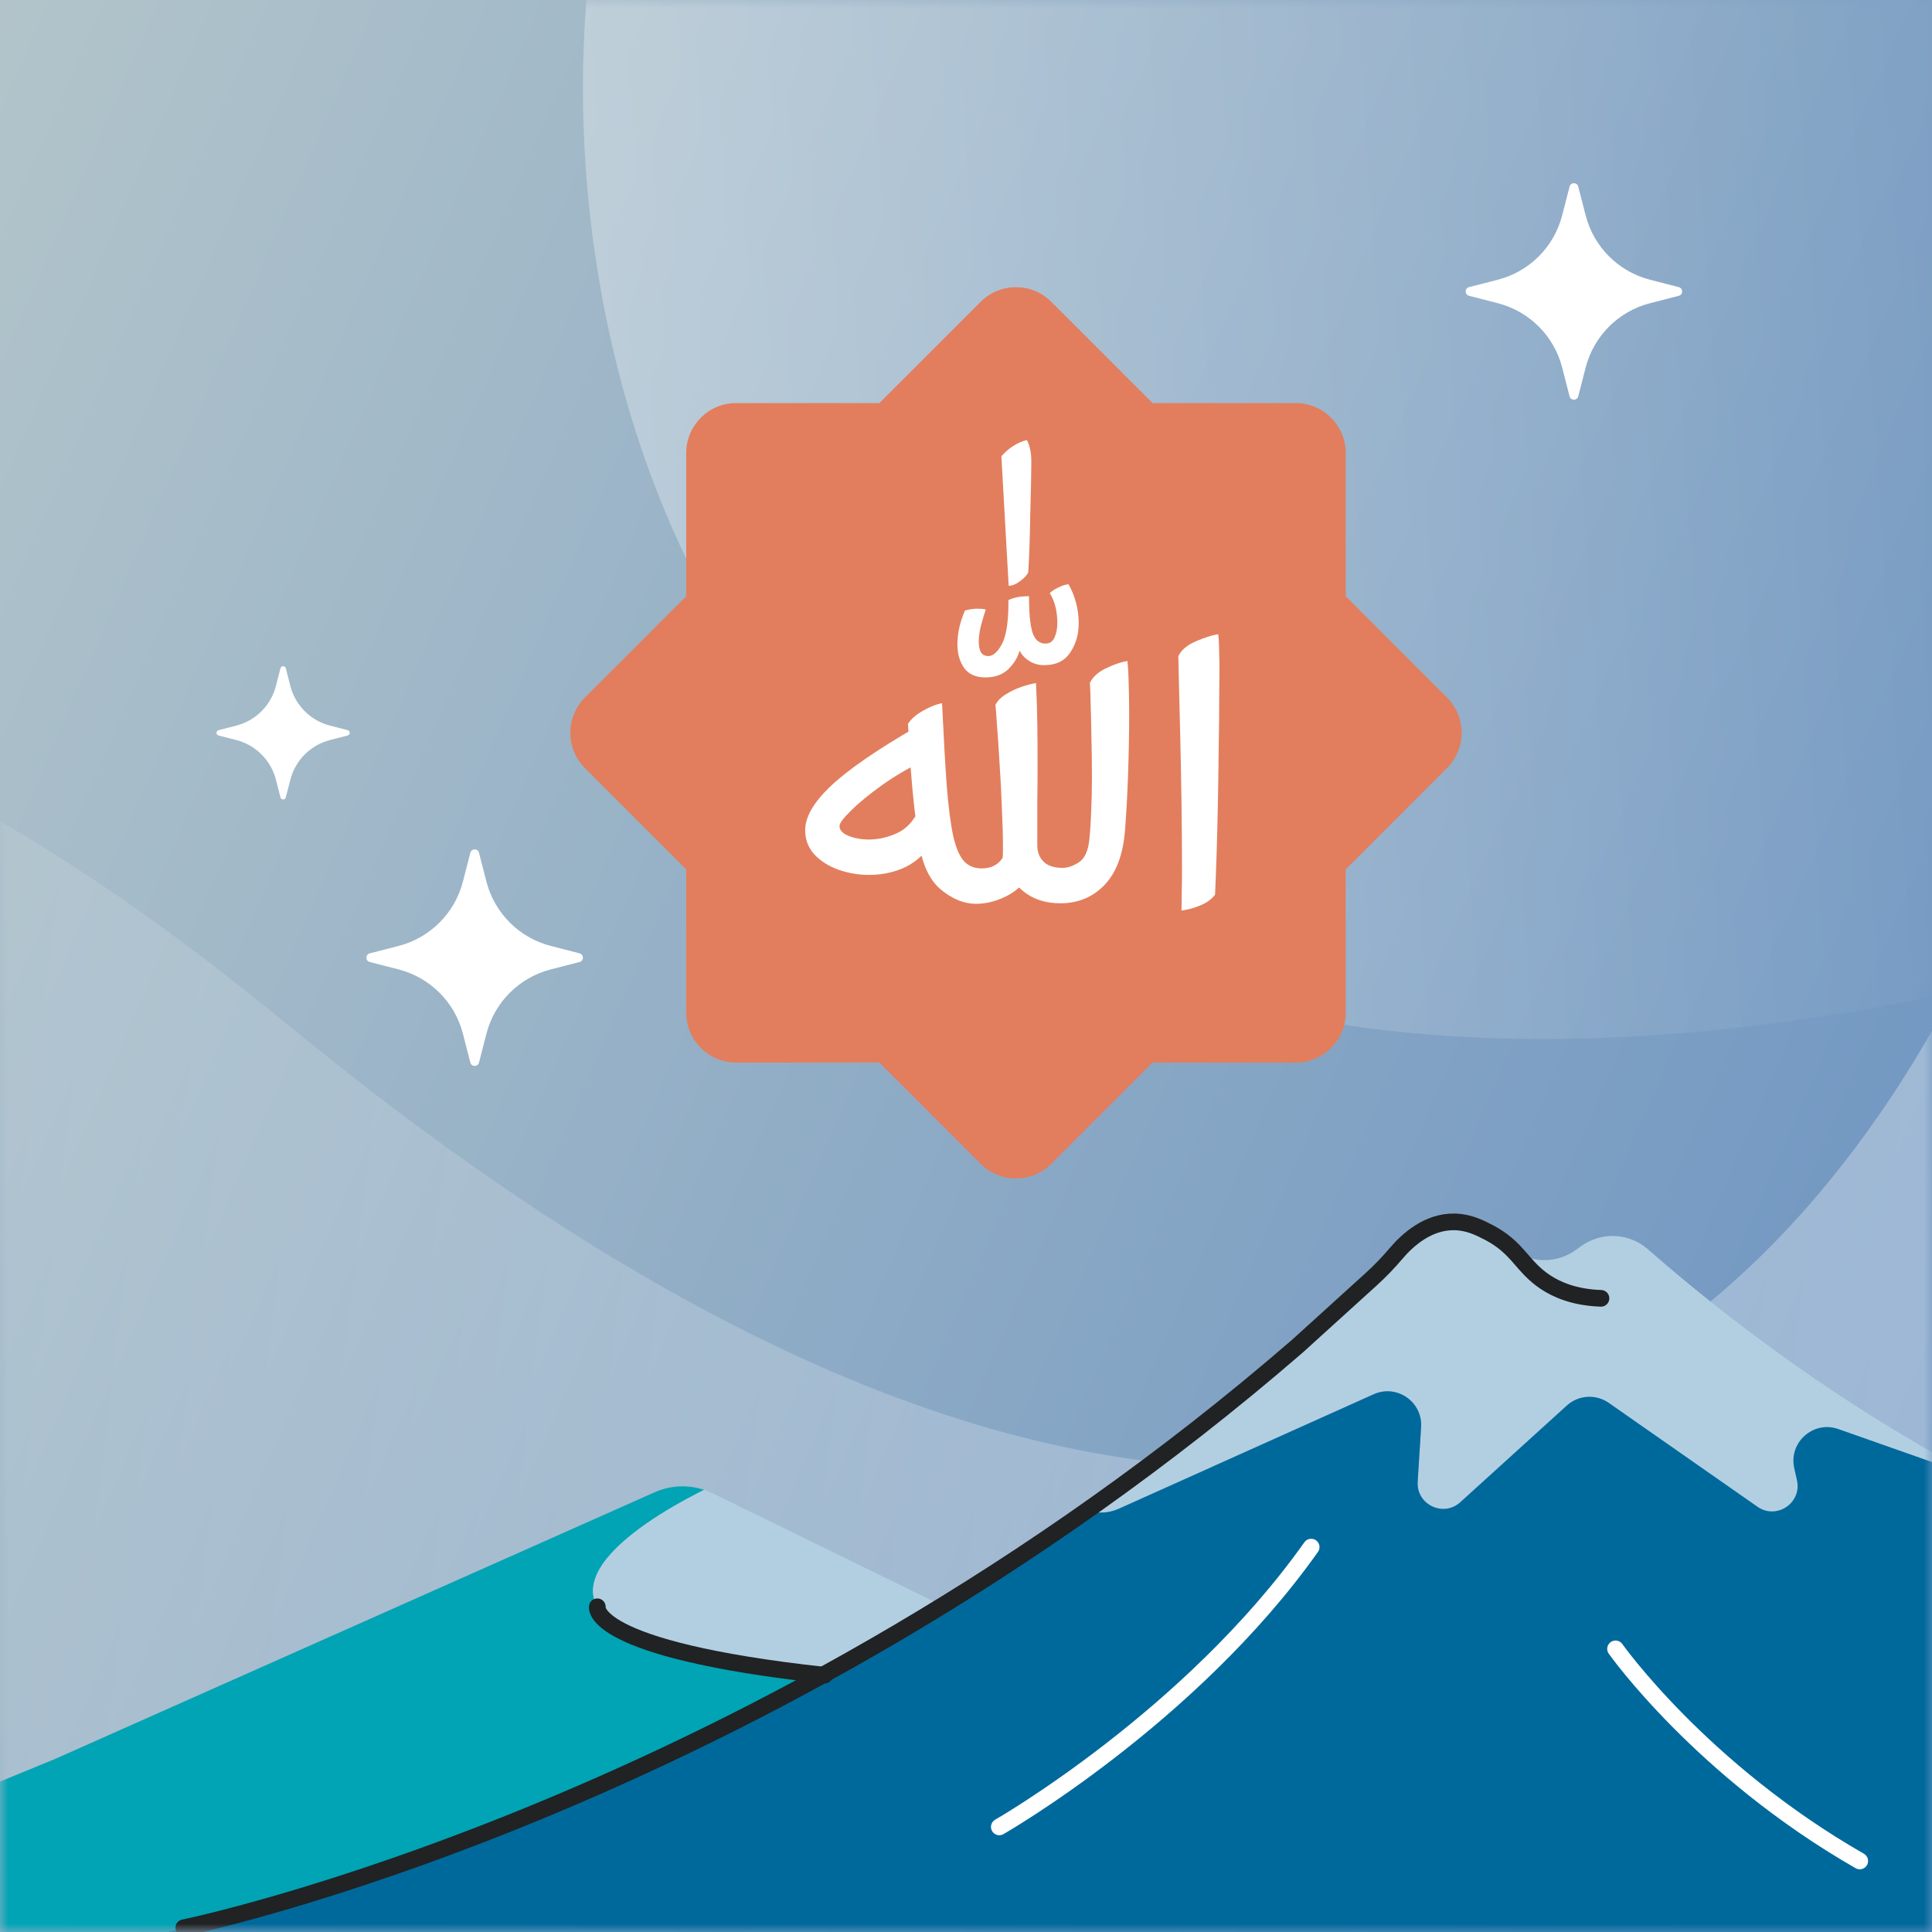 <svg width="116" height="116" viewBox="0 0 116 116" fill="none" xmlns="http://www.w3.org/2000/svg">
<rect x="0" y="0" width="116" height="116" fill="#808080" stroke="none"/>
<rect opacity="0.61" width="116" height="116" fill="url(#paint0_linear)"/>
<mask id="mask0" mask-type="alpha" maskUnits="userSpaceOnUse" x="0" y="0" width="116" height="116">
<rect width="116" height="116" fill="#FFEDAB"/>
</mask>
<g mask="url(#mask0)">
<path opacity="0.32" d="M17.729 61.889C67.867 102.946 99.789 90.181 116 61.889V116.5H-65V48.072C-27.898 27.674 1.183 48.34 17.729 61.889Z" fill="url(#paint1_linear)"/>
<path opacity="0.32" d="M117.713 59.5C46.513 74.7 33.046 26.167 35.213 0H117.713V59.5Z" fill="url(#paint2_linear)"/>
<path fill-rule="evenodd" clip-rule="evenodd" d="M35.121 41.879C33.95 43.05 33.95 44.95 35.121 46.121L41.201 52.201V60.799C41.201 62.456 42.544 63.799 44.201 63.799H52.799L58.879 69.879C60.05 71.05 61.95 71.05 63.121 69.879L69.201 63.799H77.799C79.456 63.799 80.799 62.456 80.799 60.799V52.201L86.879 46.121C88.05 44.95 88.05 43.05 86.879 41.879L80.799 35.799V27.201C80.799 25.544 79.456 24.201 77.799 24.201H69.201L63.121 18.121C61.95 16.95 60.05 16.95 58.879 18.121L52.799 24.201H44.201C42.544 24.201 41.201 25.544 41.201 27.201V35.799L35.121 41.879Z" fill="#E27E5D"/>
<path d="M67.178 90.581L82.475 83.712C83.864 83.09 85.416 84.164 85.323 85.683L85.12 88.965C85.035 90.336 86.659 91.115 87.676 90.192L94.073 84.388C94.772 83.753 95.817 83.687 96.59 84.227L105.522 90.465C106.667 91.265 108.196 90.24 107.891 88.876L107.729 88.149C107.382 86.599 108.876 85.272 110.375 85.8L118.929 88.814V88.813C118.729 88.707 118.53 88.602 118.33 88.493C110.55 84.293 104.131 79.55 98.938 75.004C97.807 74.014 96.14 73.944 94.924 74.826C94.822 74.899 94.722 74.972 94.62 75.046C93.503 75.856 91.995 75.867 90.867 75.073L89.186 73.89C87.913 72.995 86.184 73.135 85.071 74.222C79.676 79.495 73.131 85.162 65.328 90.689C65.896 90.875 66.541 90.867 67.178 90.581Z" fill="#B2CFE2"/>
<path d="M38.549 98.395C31.072 95.405 39.917 90.619 42.28 89.454C41.315 89.132 40.257 89.177 39.315 89.595L3.286 105.619L-22 116H10.028C20.66 113.346 34.559 108.777 49.504 100.584C45.246 100.149 41.227 99.467 38.549 98.395Z" fill="#00A4B4"/>
<path d="M38.548 98.395C41.227 99.467 45.246 100.15 49.504 100.584C51.858 99.293 54.24 97.913 56.638 96.435L42.783 89.658C42.62 89.578 42.452 89.511 42.28 89.454C39.917 90.618 31.072 95.404 38.548 98.395Z" fill="#B2CFE2"/>
<path d="M126.251 92.349C123.882 91.317 121.434 90.145 118.93 88.816V88.817L110.376 85.803C108.878 85.276 107.383 86.602 107.73 88.153L107.893 88.879C108.198 90.242 106.667 91.268 105.523 90.469L96.591 84.23C95.818 83.69 94.773 83.756 94.074 84.391L87.677 90.196C86.66 91.118 85.037 90.338 85.121 88.968L85.324 85.686C85.419 84.167 83.865 83.093 82.477 83.716L67.179 90.584C66.544 90.87 65.897 90.877 65.33 90.691C63.784 91.787 62.189 92.876 60.543 93.956C59.237 94.812 57.936 95.639 56.64 96.437C54.242 97.915 51.862 99.295 49.506 100.586C34.559 108.776 20.66 113.346 10.028 116C38.898 116 67.768 116 96.638 116C104.047 116 111.457 116 118.866 116H140.484L126.251 92.349Z" fill="#00699C"/>
<path d="M11.034 115.745C11.034 115.745 45.705 108.688 77.897 80.827L82.353 76.785C82.885 76.302 83.379 75.781 83.844 75.234C84.497 74.466 85.734 73.329 87.341 73.363C88.201 73.381 88.872 73.73 89.383 73.994C91.169 74.922 91.372 76.048 92.807 76.991C93.469 77.425 94.512 77.899 96.125 77.954" stroke="#202223" stroke-miterlimit="10" stroke-linecap="round" stroke-linejoin="round"/>
<path d="M60 109.69C60 109.69 71.463 103.136 78.725 92.89" stroke="white" stroke-miterlimit="10" stroke-linecap="round" stroke-linejoin="round"/>
<path d="M97 99C97 99 102.137 106.277 111.662 111.735" stroke="white" stroke-miterlimit="10" stroke-linecap="round" stroke-linejoin="round"/>
<path d="M35.864 96.473C35.864 96.473 35.311 99.028 49.504 100.584" stroke="#202223" stroke-miterlimit="10" stroke-linecap="round" stroke-linejoin="round"/>
<path d="M58.594 54.266C57.885 54.266 57.182 53.979 56.484 53.406C55.797 52.823 55.359 51.875 55.172 50.562C55.068 49.823 54.974 49.12 54.891 48.453C54.818 47.776 54.75 47.042 54.688 46.25C54.635 45.458 54.578 44.526 54.516 43.453C54.724 43.151 55.026 42.891 55.422 42.672C55.818 42.443 56.198 42.292 56.562 42.219C56.656 44.229 56.75 45.885 56.844 47.188C56.948 48.479 57.078 49.484 57.234 50.203C57.401 50.922 57.62 51.427 57.891 51.719C58.161 52 58.51 52.141 58.938 52.141C59.51 52.141 59.932 51.927 60.203 51.5C60.214 51.438 60.219 51.229 60.219 50.875C60.219 50.229 60.198 49.458 60.156 48.562C60.125 47.656 60.078 46.755 60.016 45.859C59.964 44.953 59.911 44.177 59.859 43.531C59.818 42.875 59.786 42.474 59.766 42.328C59.891 42.078 60.099 41.865 60.391 41.688C60.693 41.5 61.01 41.349 61.344 41.234C61.688 41.12 61.974 41.047 62.203 41.016C62.245 41.859 62.271 42.667 62.281 43.438C62.292 44.198 62.297 45.042 62.297 45.969C62.297 46.667 62.292 47.401 62.281 48.172C62.281 48.932 62.281 49.792 62.281 50.75C62.281 51.156 62.406 51.484 62.656 51.734C62.906 51.984 63.286 52.109 63.797 52.109C64.099 52.109 64.422 52 64.766 51.781C65.12 51.562 65.333 51.104 65.406 50.406C65.458 49.896 65.495 49.323 65.516 48.688C65.547 48.052 65.562 47.401 65.562 46.734C65.562 45.911 65.552 45.109 65.531 44.328C65.521 43.536 65.505 42.844 65.484 42.25C65.474 41.656 65.458 41.24 65.438 41C65.615 40.635 65.948 40.339 66.438 40.109C66.927 39.88 67.344 39.74 67.688 39.688C67.729 40.01 67.755 40.453 67.766 41.016C67.787 41.568 67.797 42.188 67.797 42.875C67.797 43.958 67.776 45.13 67.734 46.391C67.693 47.651 67.63 48.807 67.547 49.859C67.432 51.307 67.021 52.401 66.312 53.141C65.604 53.87 64.724 54.234 63.672 54.234C62.88 54.234 62.208 54.047 61.656 53.672C61.115 53.297 60.708 52.823 60.438 52.25L61.656 52.781C61.281 53.271 60.812 53.641 60.25 53.891C59.698 54.141 59.146 54.266 58.594 54.266ZM52.172 52.531C51.547 52.531 50.938 52.427 50.344 52.219C49.76 52.01 49.281 51.708 48.906 51.312C48.531 50.906 48.344 50.417 48.344 49.844C48.344 49.042 48.865 48.151 49.906 47.172C50.948 46.193 52.641 45.026 54.984 43.672L55.5 45.656C54.562 46.104 53.708 46.604 52.938 47.156C52.167 47.708 51.552 48.214 51.094 48.672C50.635 49.12 50.406 49.427 50.406 49.594C50.406 49.844 50.589 50.042 50.953 50.188C51.318 50.333 51.724 50.406 52.172 50.406C52.745 50.406 53.312 50.276 53.875 50.016C54.438 49.755 54.875 49.276 55.188 48.578L55.828 50.812C55.37 51.427 54.823 51.87 54.188 52.141C53.562 52.401 52.891 52.531 52.172 52.531ZM70.938 54.672C70.948 54.339 70.953 53.969 70.953 53.562C70.963 53.156 70.969 52.729 70.969 52.281C70.969 50.969 70.958 49.589 70.938 48.141C70.917 46.693 70.891 45.328 70.859 44.047C70.828 42.766 70.802 41.703 70.781 40.859C70.76 40.005 70.75 39.516 70.75 39.391C70.927 39.026 71.281 38.729 71.812 38.5C72.354 38.271 72.797 38.13 73.141 38.078C73.162 38.203 73.177 38.396 73.188 38.656C73.198 38.917 73.203 39.167 73.203 39.406C73.213 39.635 73.219 39.781 73.219 39.844C73.219 40.354 73.213 41.052 73.203 41.938C73.203 42.823 73.193 43.807 73.172 44.891C73.162 45.964 73.146 47.052 73.125 48.156C73.104 49.26 73.078 50.297 73.047 51.266C73.016 52.234 72.984 53.052 72.953 53.719C72.745 53.99 72.453 54.203 72.078 54.359C71.703 54.516 71.323 54.62 70.938 54.672ZM59.172 40.672C58.589 40.672 58.161 40.484 57.891 40.109C57.62 39.724 57.484 39.25 57.484 38.688C57.484 38.031 57.635 37.354 57.938 36.656C58.198 36.583 58.453 36.547 58.703 36.547C58.891 36.547 59.052 36.562 59.188 36.594C59.083 36.906 58.984 37.24 58.891 37.594C58.807 37.938 58.766 38.25 58.766 38.531C58.766 38.781 58.807 38.99 58.891 39.156C58.984 39.312 59.135 39.391 59.344 39.391C59.635 39.391 59.911 39.141 60.172 38.641C60.432 38.13 60.557 37.26 60.547 36.031C60.693 35.958 60.865 35.901 61.062 35.859C61.26 35.818 61.5 35.797 61.781 35.797C61.781 36.776 61.849 37.495 61.984 37.953C62.13 38.411 62.391 38.641 62.766 38.641C63.026 38.641 63.208 38.521 63.312 38.281C63.427 38.031 63.484 37.74 63.484 37.406C63.484 36.708 63.333 36.109 63.031 35.609C63.146 35.495 63.312 35.385 63.531 35.281C63.75 35.167 63.958 35.099 64.156 35.078C64.562 35.807 64.766 36.589 64.766 37.422C64.766 38.099 64.594 38.688 64.25 39.188C63.917 39.688 63.396 39.938 62.688 39.938C62.365 39.938 62.068 39.854 61.797 39.688C61.526 39.51 61.333 39.302 61.219 39.062C61.115 39.458 60.891 39.828 60.547 40.172C60.203 40.505 59.745 40.672 59.172 40.672ZM60.562 35.172L60.125 27.391C60.583 26.88 61.094 26.557 61.656 26.422C61.74 26.578 61.802 26.755 61.844 26.953C61.896 27.141 61.922 27.412 61.922 27.766C61.922 28.037 61.917 28.448 61.906 29C61.896 29.552 61.88 30.162 61.859 30.828C61.849 31.495 61.833 32.146 61.812 32.781C61.792 33.417 61.766 33.948 61.734 34.375C61.661 34.531 61.5 34.703 61.25 34.891C61 35.078 60.771 35.172 60.562 35.172Z" fill="white"/>
<path d="M94.76 11.201L95.206 12.935C95.694 14.828 97.172 16.306 99.065 16.794L100.799 17.24C101.067 17.309 101.067 17.691 100.799 17.76L99.065 18.206C97.172 18.694 95.694 20.172 95.206 22.065L94.76 23.799C94.691 24.067 94.309 24.067 94.24 23.799L93.794 22.065C93.306 20.172 91.828 18.694 89.935 18.206L88.201 17.76C87.933 17.691 87.933 17.309 88.201 17.24L89.935 16.794C91.828 16.306 93.306 14.828 93.794 12.935L94.24 11.201C94.309 10.933 94.69 10.933 94.76 11.201Z" fill="white"/>
<path d="M28.76 51.201L29.206 52.935C29.694 54.828 31.172 56.306 33.065 56.794L34.799 57.24C35.067 57.309 35.067 57.691 34.799 57.76L33.065 58.206C31.172 58.694 29.694 60.172 29.206 62.065L28.76 63.799C28.691 64.067 28.309 64.067 28.24 63.799L27.794 62.065C27.306 60.172 25.828 58.694 23.935 58.206L22.201 57.76C21.933 57.691 21.933 57.309 22.201 57.24L23.935 56.794C25.828 56.306 27.306 54.828 27.794 52.935L28.24 51.201C28.309 50.933 28.69 50.933 28.76 51.201Z" fill="white"/>
<path d="M17.16 40.124L17.434 41.191C17.735 42.355 18.644 43.265 19.809 43.566L20.876 43.84C21.041 43.883 21.041 44.117 20.876 44.16L19.809 44.434C18.645 44.735 17.735 45.644 17.434 46.809L17.16 47.876C17.117 48.041 16.883 48.041 16.84 47.876L16.566 46.809C16.265 45.645 15.356 44.735 14.191 44.434L13.124 44.16C12.959 44.117 12.959 43.883 13.124 43.84L14.191 43.566C15.355 43.265 16.265 42.356 16.566 41.191L16.84 40.124C16.883 39.959 17.117 39.959 17.16 40.124Z" fill="white"/>
</g>
<defs>
<linearGradient id="paint0_linear" x1="0" y1="0" x2="133.265" y2="58.056" gradientUnits="userSpaceOnUse">
<stop stop-color="#D2F0FA"/>
<stop offset="1" stop-color="#61A1EB"/>
</linearGradient>
<linearGradient id="paint1_linear" x1="113.483" y1="111.286" x2="-70.723" y2="88.678" gradientUnits="userSpaceOnUse">
<stop stop-color="white"/>
<stop offset="1" stop-color="white" stop-opacity="0"/>
</linearGradient>
<linearGradient id="paint2_linear" x1="36.15" y1="58.162" x2="121.189" y2="52.275" gradientUnits="userSpaceOnUse">
<stop stop-color="white"/>
<stop offset="1" stop-color="white" stop-opacity="0"/>
</linearGradient>
</defs>
</svg>
